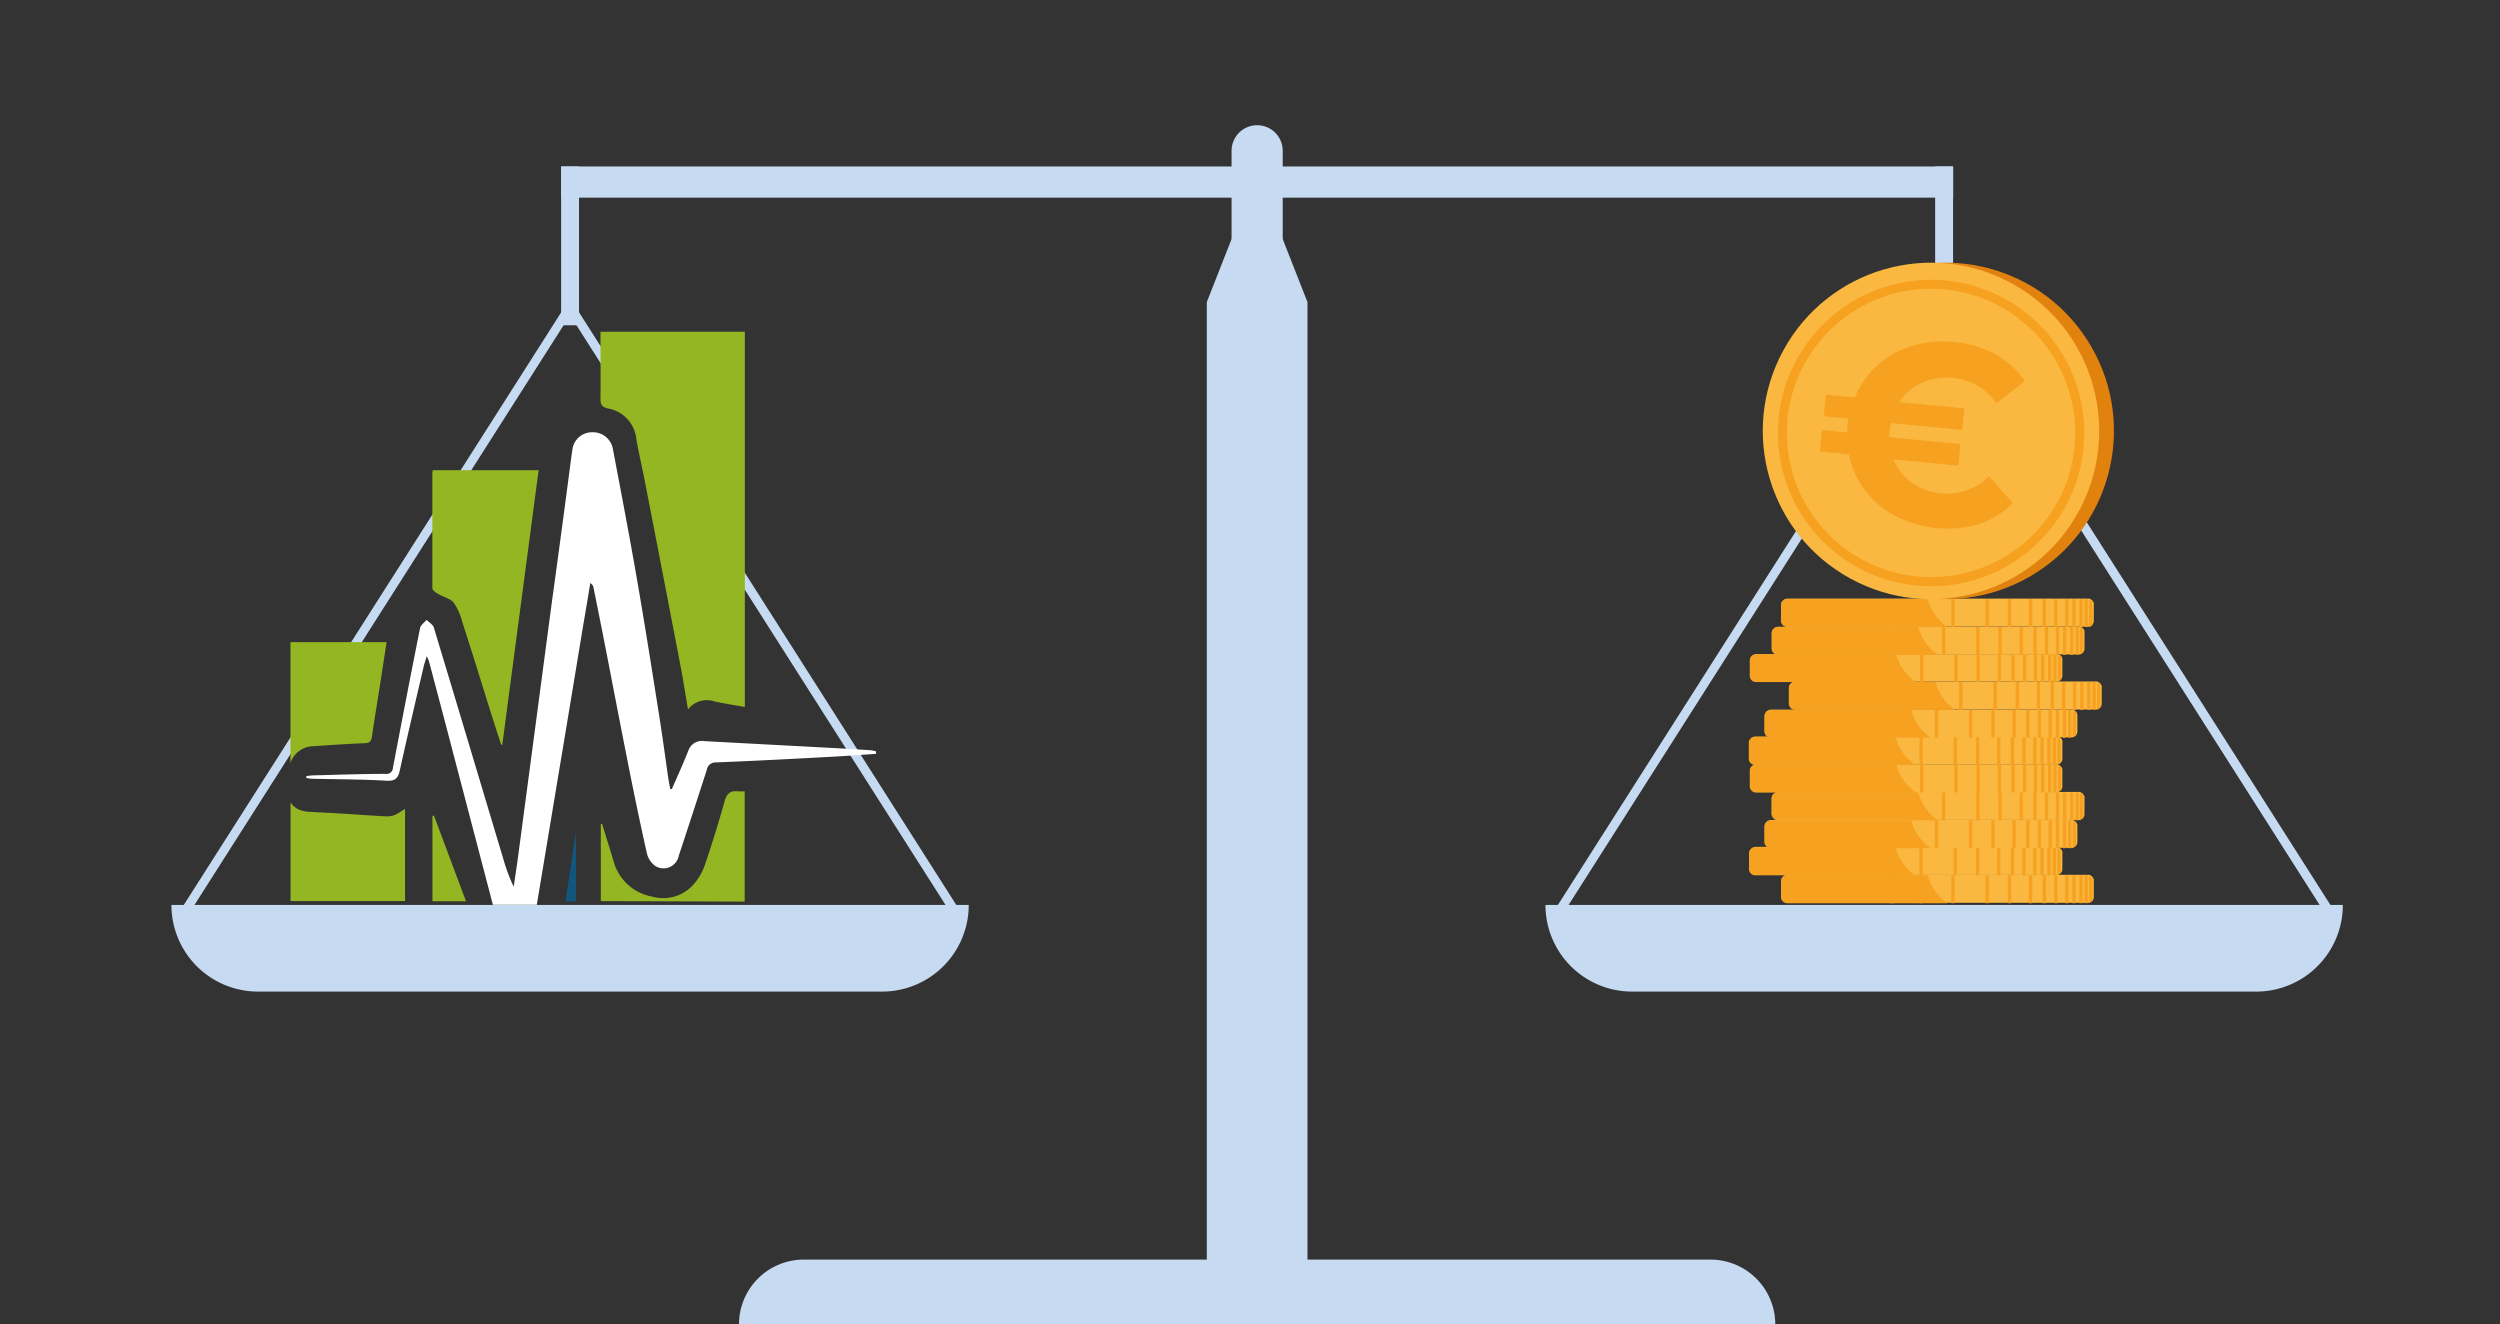 <?xml version="1.0" encoding="UTF-8"?> <svg xmlns="http://www.w3.org/2000/svg" viewBox="0 0 303.05 160.54"><rect x="0" y="0" width="303.05" height="160.54" fill="#333333" stroke="none"/><title>cirs-2</title><polygon points="158.49 158.79 146.29 158.79 146.29 36.62 152.39 21.08 158.49 36.62 158.49 158.79" style="fill:#c6daf2"></polygon><rect x="68.02" y="20.18" width="168.74" height="3.78" style="fill:#c6daf2"></rect><path d="M20.77,109.7h96.66a0,0,0,0,1,0,0v0a10.5,10.5,0,0,1-10.5,10.5H31.28a10.5,10.5,0,0,1-10.5-10.5v0a0,0,0,0,1,0,0Z" style="fill:#c6daf2"></path><polygon points="22.7 111.07 21.78 110.48 69.11 36.16 116.42 110.48 115.49 111.07 69.1 38.2 22.7 111.07" style="fill:#c6daf2"></polygon><rect x="68.02" y="20.18" width="2.17" height="19.25" style="fill:#c6daf2"></rect><path d="M187.34,109.7H284a0,0,0,0,1,0,0v0a10.5,10.5,0,0,1-10.5,10.5H197.84a10.5,10.5,0,0,1-10.5-10.5v0A0,0,0,0,1,187.34,109.7Z" style="fill:#c6daf2"></path><polygon points="189.27 111.07 188.35 110.48 235.68 36.16 282.99 110.48 282.06 111.07 235.66 38.2 189.27 111.07" style="fill:#c6daf2"></polygon><rect x="234.58" y="20.18" width="2.17" height="19.25" style="fill:#c6daf2"></rect><path d="M155.49,29h-6.2V18.28a3.1,3.1,0,0,1,3.1-3.1h0a3.1,3.1,0,0,1,3.1,3.1Z" style="fill:#c6daf2"></path><path d="M97.43,152.69H207.35a7.85,7.85,0,0,1,7.85,7.85v0a0,0,0,0,1,0,0H89.58a0,0,0,0,1,0,0v0A7.85,7.85,0,0,1,97.43,152.69Z" style="fill:#c6daf2"></path><path d="M253.81,106.85v1.9a.61.61,0,0,1-.15.41.82.82,0,0,1-.41.28l-.16,0H216.77a.82.82,0,0,1-.87-.7v-2a.82.82,0,0,1,.87-.7h36.32l.16,0a.76.76,0,0,1,.41.28A.59.59,0,0,1,253.81,106.85Z" style="fill:#fab841"></path><path d="M236.05,109.49H216.68a.76.76,0,0,1-.78-.7v-2a.76.76,0,0,1,.78-.7h17A6,6,0,0,0,236.05,109.49Z" style="fill:#f6a220"></path><rect x="249" y="106.11" width="0.41" height="3.38" style="fill:#f6a220"></rect><rect x="247.61" y="106.11" width="0.41" height="3.38" style="fill:#f6a220"></rect><rect x="245.94" y="106.11" width="0.41" height="3.38" style="fill:#f6a220"></rect><rect x="243.38" y="106.11" width="0.41" height="3.38" style="fill:#f6a220"></rect><rect x="240.68" y="106.11" width="0.41" height="3.38" style="fill:#f6a220"></rect><rect x="236.53" y="106.11" width="0.41" height="3.38" style="fill:#f6a220"></rect><rect x="232.65" y="106.11" width="0.41" height="3.38" style="fill:#f6a220"></rect><rect x="229.18" y="106.11" width="0.41" height="3.38" style="fill:#f6a220"></rect><rect x="250.33" y="106.11" width="0.41" height="3.38" style="fill:#f6a220"></rect><rect x="251.2" y="106.11" width="0.41" height="3.38" style="fill:#f6a220"></rect><rect x="252.05" y="106.11" width="0.41" height="3.38" style="fill:#f6a220"></rect><path d="M253.09,106.12v3.36h-.41v-3.38h.41Z" style="fill:#f6a220"></path><path d="M253.66,106.44v2.72a.82.82,0,0,1-.41.28v-3.28A.76.76,0,0,1,253.66,106.44Z" style="fill:#f6a220"></path><path d="M250,103.47v1.91a.69.69,0,0,1-.15.41.9.9,0,0,1-.41.27l-.16,0H212.9a.82.82,0,0,1-.87-.7v-2a.82.82,0,0,1,.87-.7h36.33l.16,0h0l0,0h0l0,0,.05,0,0,0h0l0,0,.06.06h0l0,0,0,0A.69.69,0,0,1,250,103.47Z" style="fill:#fab841"></path><path d="M232.19,106.11H212.81a.76.76,0,0,1-.78-.7v-2a.76.76,0,0,1,.78-.7h17a.29.29,0,0,0,0,.09A5.89,5.89,0,0,0,232.19,106.11Z" style="fill:#f6a220"></path><rect x="245.14" y="102.73" width="0.41" height="3.38" style="fill:#f6a220"></rect><rect x="243.74" y="102.73" width="0.41" height="3.38" style="fill:#f6a220"></rect><rect x="242.08" y="102.73" width="0.41" height="3.38" style="fill:#f6a220"></rect><rect x="239.52" y="102.73" width="0.41" height="3.38" style="fill:#f6a220"></rect><rect x="236.81" y="102.73" width="0.41" height="3.38" style="fill:#f6a220"></rect><rect x="232.67" y="102.73" width="0.41" height="3.38" style="fill:#f6a220"></rect><rect x="228.78" y="102.73" width="0.41" height="3.38" style="fill:#f6a220"></rect><rect x="225.32" y="102.73" width="0.41" height="3.38" style="fill:#f6a220"></rect><rect x="246.46" y="102.73" width="0.41" height="3.38" style="fill:#f6a220"></rect><rect x="247.34" y="102.73" width="0.41" height="3.38" style="fill:#f6a220"></rect><rect x="248.18" y="102.73" width="0.41" height="3.38" style="fill:#f6a220"></rect><path d="M249.23,102.75v3.35h-.41v-3.38h.25Z" style="fill:#f6a220"></path><path d="M249.8,103.06v2.73a.9.9,0,0,1-.41.27v-3.28A1,1,0,0,1,249.8,103.06Z" style="fill:#f6a220"></path><path d="M251.82,100.18v1.9a.66.66,0,0,1-.15.41.91.91,0,0,1-.41.28l-.16,0H214.77a.9.9,0,0,1-.4-.09.73.73,0,0,1-.47-.58v-2a.82.82,0,0,1,.87-.7H251.1l.16,0a.84.84,0,0,1,.41.28A.64.64,0,0,1,251.82,100.18Z" style="fill:#fab841"></path><path d="M234.06,102.82H214.68a.74.74,0,0,1-.36-.09.73.73,0,0,1-.42-.58v-2a.76.76,0,0,1,.78-.7h17a5.89,5.89,0,0,0,2.26,3.29Z" style="fill:#f6a220"></path><rect x="247" y="99.44" width="0.41" height="3.38" style="fill:#f6a220"></rect><rect x="245.61" y="99.44" width="0.41" height="3.38" style="fill:#f6a220"></rect><rect x="243.94" y="99.44" width="0.41" height="3.38" style="fill:#f6a220"></rect><rect x="241.39" y="99.44" width="0.41" height="3.38" style="fill:#f6a220"></rect><rect x="238.68" y="99.44" width="0.41" height="3.38" style="fill:#f6a220"></rect><rect x="234.54" y="99.44" width="0.41" height="3.38" style="fill:#f6a220"></rect><rect x="230.65" y="99.44" width="0.41" height="3.38" style="fill:#f6a220"></rect><rect x="227.19" y="99.44" width="0.41" height="3.38" style="fill:#f6a220"></rect><rect x="248.33" y="99.44" width="0.41" height="3.38" style="fill:#f6a220"></rect><rect x="249.2" y="99.44" width="0.41" height="3.38" style="fill:#f6a220"></rect><rect x="250.05" y="99.44" width="0.41" height="3.38" style="fill:#f6a220"></rect><path d="M251.1,99.45v3.36h-.42V99.44h.42Z" style="fill:#f6a220"></path><path d="M251.67,99.77v2.72a.91.91,0,0,1-.41.28V99.49A.84.84,0,0,1,251.67,99.77Z" style="fill:#f6a220"></path><path d="M252.68,96.8v1.91a.63.63,0,0,1-.15.41.85.85,0,0,1-.41.27l-.16,0H215.64a.83.83,0,0,1-.88-.7v-2a.82.82,0,0,1,.78-.69h36.27l.15,0a.76.76,0,0,1,.16,0,.94.94,0,0,1,.41.28A.63.63,0,0,1,252.68,96.8Z" style="fill:#fab841"></path><path d="M234.92,99.44H215.55a.78.78,0,0,1-.79-.7v-2a.76.76,0,0,1,.69-.69h17.09A6,6,0,0,0,234.92,99.44Z" style="fill:#f6a220"></path><rect x="247.87" y="96.06" width="0.41" height="3.38" style="fill:#f6a220"></rect><rect x="246.48" y="96.06" width="0.41" height="3.38" style="fill:#f6a220"></rect><rect x="244.81" y="96.06" width="0.41" height="3.38" style="fill:#f6a220"></rect><rect x="242.25" y="96.06" width="0.41" height="3.38" style="fill:#f6a220"></rect><rect x="239.55" y="96.06" width="0.41" height="3.38" style="fill:#f6a220"></rect><rect x="235.4" y="96.06" width="0.41" height="3.38" style="fill:#f6a220"></rect><rect x="231.52" y="96.06" width="0.41" height="3.38" style="fill:#f6a220"></rect><rect x="228.05" y="96.06" width="0.41" height="3.38" style="fill:#f6a220"></rect><rect x="249.2" y="96.06" width="0.41" height="3.38" style="fill:#f6a220"></rect><rect x="250.07" y="96.06" width="0.41" height="3.38" style="fill:#f6a220"></rect><rect x="250.92" y="96.06" width="0.41" height="3.38" style="fill:#f6a220"></rect><path d="M252,96.08v3.35h-.41V96.06h.26Z" style="fill:#f6a220"></path><path d="M252.53,96.39v2.73a.85.85,0,0,1-.41.27V96.11A.94.94,0,0,1,252.53,96.39Z" style="fill:#f6a220"></path><path d="M250,93.43v1.9a.59.59,0,0,1-.15.41.8.8,0,0,1-.41.28l-.16,0H213a.82.82,0,0,1-.87-.7v-2a.77.77,0,0,1,.65-.64h0l.19,0H249.3l.16,0a.86.86,0,0,1,.41.28A.61.61,0,0,1,250,93.43Z" style="fill:#fab841"></path><path d="M232.26,96.07H212.89a.76.76,0,0,1-.78-.7v-2a.75.75,0,0,1,.6-.65h17.17v0a5.89,5.89,0,0,0,2.37,3.34Z" style="fill:#f6a220"></path><rect x="245.21" y="92.69" width="0.41" height="3.38" style="fill:#f6a220"></rect><rect x="243.82" y="92.69" width="0.41" height="3.38" style="fill:#f6a220"></rect><rect x="242.15" y="92.69" width="0.41" height="3.38" style="fill:#f6a220"></rect><rect x="239.59" y="92.69" width="0.41" height="3.38" style="fill:#f6a220"></rect><rect x="236.89" y="92.69" width="0.41" height="3.38" style="fill:#f6a220"></rect><rect x="232.74" y="92.69" width="0.41" height="3.38" style="fill:#f6a220"></rect><rect x="228.86" y="92.69" width="0.41" height="3.38" style="fill:#f6a220"></rect><rect x="225.39" y="92.69" width="0.41" height="3.38" style="fill:#f6a220"></rect><rect x="246.54" y="92.69" width="0.41" height="3.38" style="fill:#f6a220"></rect><rect x="247.41" y="92.69" width="0.41" height="3.38" style="fill:#f6a220"></rect><rect x="248.26" y="92.69" width="0.41" height="3.38" style="fill:#f6a220"></rect><path d="M249.3,92.7v3.36h-.41V92.69h.41Z" style="fill:#f6a220"></path><path d="M249.87,93v2.72a.8.8,0,0,1-.41.28V92.74A.86.86,0,0,1,249.87,93Z" style="fill:#f6a220"></path><path d="M250,90.08V92a.69.69,0,0,1-.15.41.91.91,0,0,1-.41.28l-.13,0H212.75A.79.79,0,0,1,212,92V90a.82.82,0,0,1,.87-.7h36.33l.16,0h.09l0,0,0,0,.05,0,0,0h0l0,0,.06,0,0,0,0,0,0,0A.69.69,0,0,1,250,90.08Z" style="fill:#fab841"></path><path d="M232.19,92.72H212.71A.75.75,0,0,1,212,92V90a.76.76,0,0,1,.78-.7h17a.19.19,0,0,0,0,.08,5.87,5.87,0,0,0,2.32,3.27Z" style="fill:#f6a220"></path><rect x="245.14" y="89.34" width="0.41" height="3.38" style="fill:#f6a220"></rect><rect x="243.74" y="89.34" width="0.41" height="3.38" style="fill:#f6a220"></rect><rect x="242.08" y="89.34" width="0.41" height="3.38" style="fill:#f6a220"></rect><rect x="239.52" y="89.34" width="0.41" height="3.38" style="fill:#f6a220"></rect><rect x="236.81" y="89.34" width="0.41" height="3.38" style="fill:#f6a220"></rect><rect x="232.67" y="89.34" width="0.41" height="3.38" style="fill:#f6a220"></rect><rect x="228.78" y="89.34" width="0.41" height="3.38" style="fill:#f6a220"></rect><rect x="225.32" y="89.34" width="0.41" height="3.38" style="fill:#f6a220"></rect><rect x="246.46" y="89.34" width="0.41" height="3.38" style="fill:#f6a220"></rect><rect x="247.34" y="89.34" width="0.41" height="3.38" style="fill:#f6a220"></rect><rect x="248.18" y="89.34" width="0.41" height="3.38" style="fill:#f6a220"></rect><path d="M249.23,89.35v3.36h-.41V89.34h.41Z" style="fill:#f6a220"></path><path d="M249.8,89.66v2.73a.91.91,0,0,1-.41.28V89.39A.9.9,0,0,1,249.8,89.66Z" style="fill:#f6a220"></path><path d="M251.82,86.78v1.91a.69.69,0,0,1-.15.41.9.9,0,0,1-.41.27l-.16,0H214.77a1.06,1.06,0,0,1-.4-.08.75.75,0,0,1-.47-.58v-2a.82.82,0,0,1,.87-.69H251.1l.16,0a.9.9,0,0,1,.41.27A.69.69,0,0,1,251.82,86.78Z" style="fill:#fab841"></path><path d="M234.06,89.42H214.68a.86.86,0,0,1-.36-.08.75.75,0,0,1-.42-.58v-2a.76.76,0,0,1,.78-.69h17a5.93,5.93,0,0,0,2.26,3.29Z" style="fill:#f6a220"></path><rect x="247" y="86.05" width="0.41" height="3.38" style="fill:#f6a220"></rect><rect x="245.61" y="86.05" width="0.41" height="3.38" style="fill:#f6a220"></rect><rect x="243.94" y="86.05" width="0.41" height="3.38" style="fill:#f6a220"></rect><rect x="241.39" y="86.05" width="0.41" height="3.38" style="fill:#f6a220"></rect><rect x="238.68" y="86.05" width="0.41" height="3.38" style="fill:#f6a220"></rect><rect x="234.54" y="86.05" width="0.41" height="3.38" style="fill:#f6a220"></rect><rect x="230.65" y="86.05" width="0.41" height="3.38" style="fill:#f6a220"></rect><rect x="227.19" y="86.05" width="0.41" height="3.38" style="fill:#f6a220"></rect><rect x="248.33" y="86.05" width="0.41" height="3.38" style="fill:#f6a220"></rect><rect x="249.2" y="86.05" width="0.41" height="3.38" style="fill:#f6a220"></rect><rect x="250.05" y="86.05" width="0.41" height="3.38" style="fill:#f6a220"></rect><path d="M251.1,86.06v3.35h-.42V86.05h.42Z" style="fill:#f6a220"></path><path d="M251.67,86.37V89.1a.9.9,0,0,1-.41.27V86.1A.9.9,0,0,1,251.67,86.37Z" style="fill:#f6a220"></path><path d="M254.77,83.41v1.9a.63.63,0,0,1-.15.41.86.86,0,0,1-.41.28l-.16,0H217.73a.83.83,0,0,1-.88-.7v-2a.82.82,0,0,1,.77-.69h36.43l.16,0a.85.85,0,0,1,.41.27A.64.64,0,0,1,254.77,83.41Z" style="fill:#fab841"></path><path d="M237,86.05H217.63a.77.77,0,0,1-.78-.7v-2a.76.76,0,0,1,.69-.69h17.09A6,6,0,0,0,237,86.05Z" style="fill:#f6a220"></path><rect x="249.96" y="82.67" width="0.41" height="3.38" style="fill:#f6a220"></rect><rect x="248.57" y="82.67" width="0.41" height="3.38" style="fill:#f6a220"></rect><rect x="246.9" y="82.67" width="0.41" height="3.38" style="fill:#f6a220"></rect><rect x="244.34" y="82.67" width="0.41" height="3.38" style="fill:#f6a220"></rect><rect x="241.64" y="82.67" width="0.41" height="3.38" style="fill:#f6a220"></rect><rect x="237.49" y="82.67" width="0.41" height="3.38" style="fill:#f6a220"></rect><rect x="233.61" y="82.67" width="0.41" height="3.38" style="fill:#f6a220"></rect><rect x="230.14" y="82.67" width="0.41" height="3.38" style="fill:#f6a220"></rect><rect x="251.28" y="82.67" width="0.41" height="3.38" style="fill:#f6a220"></rect><rect x="252.16" y="82.67" width="0.41" height="3.38" style="fill:#f6a220"></rect><rect x="253" y="82.67" width="0.41" height="3.38" style="fill:#f6a220"></rect><path d="M254.05,82.68V86h-.41V82.67h.41Z" style="fill:#f6a220"></path><path d="M254.62,83v2.73a.86.86,0,0,1-.41.28V82.72A.85.85,0,0,1,254.62,83Z" style="fill:#f6a220"></path><path d="M250,80v1.91a.63.63,0,0,1-.15.41.94.94,0,0,1-.41.28.76.76,0,0,1-.16,0H213a.82.82,0,0,1-.87-.7V80a.82.82,0,0,1,.87-.7H249.3l.16,0,.08,0,0,0h0l0,0h0l0,0,.09.06,0,0h0l0,0,0,0A.63.63,0,0,1,250,80Z" style="fill:#fab841"></path><path d="M232.26,82.68H212.89a.76.76,0,0,1-.78-.7V80a.76.76,0,0,1,.78-.7h17l0,.08a5.86,5.86,0,0,0,2.35,3.29Z" style="fill:#f6a220"></path><rect x="245.21" y="79.3" width="0.41" height="3.38" style="fill:#f6a220"></rect><rect x="243.82" y="79.3" width="0.41" height="3.38" style="fill:#f6a220"></rect><rect x="242.15" y="79.3" width="0.41" height="3.38" style="fill:#f6a220"></rect><rect x="239.59" y="79.3" width="0.41" height="3.38" style="fill:#f6a220"></rect><rect x="236.89" y="79.3" width="0.41" height="3.38" style="fill:#f6a220"></rect><rect x="232.74" y="79.3" width="0.41" height="3.38" style="fill:#f6a220"></rect><rect x="228.86" y="79.3" width="0.41" height="3.38" style="fill:#f6a220"></rect><rect x="225.39" y="79.3" width="0.41" height="3.38" style="fill:#f6a220"></rect><rect x="246.54" y="79.3" width="0.41" height="3.38" style="fill:#f6a220"></rect><rect x="247.41" y="79.3" width="0.41" height="3.38" style="fill:#f6a220"></rect><rect x="248.26" y="79.3" width="0.41" height="3.38" style="fill:#f6a220"></rect><path d="M249.3,79.31v3.35l-.15,0h-.26V79.3h.41Z" style="fill:#f6a220"></path><path d="M249.87,79.62v2.73a.94.94,0,0,1-.41.28V79.35A.85.85,0,0,1,249.87,79.62Z" style="fill:#f6a220"></path><path d="M252.68,76.74v1.9a.61.61,0,0,1-.15.41.86.86,0,0,1-.41.28l-.16,0H215.64a1,1,0,0,1-.39-.08.74.74,0,0,1-.48-.59v-2a.82.82,0,0,1,.78-.69H252l.16,0a.8.8,0,0,1,.41.28A.59.59,0,0,1,252.68,76.74Z" style="fill:#fab841"></path><path d="M234.92,79.38H215.55a.78.78,0,0,1-.35-.08.72.72,0,0,1-.43-.59v-2a.76.76,0,0,1,.69-.69h17.09a6,6,0,0,0,2.27,3.29Z" style="fill:#f6a220"></path><rect x="247.87" y="76" width="0.41" height="3.38" style="fill:#f6a220"></rect><rect x="246.48" y="76" width="0.41" height="3.38" style="fill:#f6a220"></rect><rect x="244.81" y="76" width="0.41" height="3.38" style="fill:#f6a220"></rect><rect x="242.25" y="76" width="0.41" height="3.38" style="fill:#f6a220"></rect><rect x="239.55" y="76" width="0.41" height="3.38" style="fill:#f6a220"></rect><rect x="235.4" y="76" width="0.41" height="3.38" style="fill:#f6a220"></rect><rect x="231.52" y="76" width="0.41" height="3.38" style="fill:#f6a220"></rect><rect x="228.05" y="76" width="0.41" height="3.38" style="fill:#f6a220"></rect><rect x="249.2" y="76" width="0.41" height="3.38" style="fill:#f6a220"></rect><rect x="250.07" y="76" width="0.41" height="3.38" style="fill:#f6a220"></rect><rect x="250.92" y="76" width="0.41" height="3.38" style="fill:#f6a220"></rect><path d="M252,76v3.36h-.41V76H252Z" style="fill:#f6a220"></path><path d="M252.53,76.32v2.73a.86.86,0,0,1-.41.28V76.05A.85.85,0,0,1,252.53,76.32Z" style="fill:#f6a220"></path><path d="M253.81,73.36v1.91a.63.63,0,0,1-.15.41.88.88,0,0,1-.41.28.76.76,0,0,1-.16,0H216.77a.82.82,0,0,1-.87-.7v-2a.82.82,0,0,1,.87-.7h36.32l.16,0a.8.8,0,0,1,.41.27A.63.63,0,0,1,253.81,73.36Z" style="fill:#fab841"></path><path d="M236.05,76H216.68a.76.76,0,0,1-.78-.7v-2a.76.76,0,0,1,.78-.7h17A6,6,0,0,0,236.05,76Z" style="fill:#f6a220"></path><rect x="249" y="72.63" width="0.41" height="3.38" style="fill:#f6a220"></rect><rect x="247.61" y="72.63" width="0.41" height="3.38" style="fill:#f6a220"></rect><rect x="245.94" y="72.63" width="0.41" height="3.38" style="fill:#f6a220"></rect><rect x="243.38" y="72.63" width="0.41" height="3.38" style="fill:#f6a220"></rect><rect x="240.68" y="72.63" width="0.41" height="3.38" style="fill:#f6a220"></rect><rect x="236.53" y="72.63" width="0.41" height="3.38" style="fill:#f6a220"></rect><rect x="232.65" y="72.63" width="0.41" height="3.38" style="fill:#f6a220"></rect><rect x="229.18" y="72.63" width="0.41" height="3.38" style="fill:#f6a220"></rect><rect x="250.33" y="72.63" width="0.41" height="3.38" style="fill:#f6a220"></rect><rect x="251.2" y="72.63" width="0.41" height="3.38" style="fill:#f6a220"></rect><rect x="252.05" y="72.63" width="0.41" height="3.38" style="fill:#f6a220"></rect><path d="M253.09,72.64V76l-.15,0h-.26V72.63h.41Z" style="fill:#f6a220"></path><path d="M253.66,73v2.73a.88.88,0,0,1-.41.28V72.68A.8.8,0,0,1,253.66,73Z" style="fill:#f6a220"></path><circle cx="235.86" cy="52.24" r="20.39" transform="translate(5.39 124.64) rotate(-29.93)" style="fill:#e2820e"></circle><circle cx="234.08" cy="52.24" r="20.39" transform="translate(76 232.61) rotate(-61.35)" style="fill:#fab841"></circle><path d="M234.08,71.06a18.57,18.57,0,1,1,13.14-5.44A18.44,18.44,0,0,1,234.08,71.06Zm0-36.05a17.47,17.47,0,1,0,17.47,17.47A17.49,17.49,0,0,0,234.08,35Z" style="fill:#f6a220"></path><path d="M241.11,57.71,244,61a10.22,10.22,0,0,1-4.12,2.53,13.63,13.63,0,0,1-10.15-1,11,11,0,0,1-3.67-3.11,10.87,10.87,0,0,1-1.94-4.34l-3.51-.34.25-2.61,3.05.29a8.15,8.15,0,0,1,.05-.84c0-.37.07-.65.11-.84l-3-.29.26-2.61,3.51.34a10.68,10.68,0,0,1,2.73-3.88,11,11,0,0,1,4.2-2.36,13.18,13.18,0,0,1,5.12-.48,12.71,12.71,0,0,1,5,1.49,10.3,10.3,0,0,1,3.57,3.24L242,48.9a7.16,7.16,0,0,0-5.25-3.08,7.28,7.28,0,0,0-3.77.58,6.29,6.29,0,0,0-2.74,2.34l7.88.76-.26,2.61-8.65-.83c0,.18-.07.46-.11.83A8.16,8.16,0,0,0,229,53l8.65.83-.25,2.62-7.87-.77a6.35,6.35,0,0,0,2.24,2.83,7.35,7.35,0,0,0,3.58,1.29A7.07,7.07,0,0,0,241.11,57.71Z" style="fill:#f6a220"></path><path d="M72.79,40.21h17.5V85.7c-1.23-.22-2.45-.41-3.65-.66A2.88,2.88,0,0,0,83.4,86c-.32-1.86-.57-3.53-.89-5.18q-2.17-11.34-4.38-22.67c-.33-1.67-.72-3.31-1-5a4.18,4.18,0,0,0-3.45-3.64c-.71-.15-.9-.47-.89-1.17C72.82,45.64,72.79,43,72.79,40.21Z" style="fill:#94b622"></path><path d="M52.47,57H65.29c-1.47,11.14-2.94,22.21-4.4,33.28l-.14,0c-.56-1.73-1.12-3.46-1.66-5.19-1-3.23-2-6.46-3.05-9.68A7.15,7.15,0,0,0,55,73.06c-.43-.52-1.28-.7-1.92-1.08-.27-.16-.67-.44-.67-.67,0-4.68,0-9.35,0-14A1.57,1.57,0,0,1,52.47,57Z" style="fill:#94b622"></path><path d="M35.22,97.27c.76,1.12,1.83,1.13,3,1.18,2.49.11,5,.29,7.47.45,1.91.13,1.9.14,3.41-.85v11.18H35.22Z" style="fill:#94b622"></path><path d="M46.86,77.84l-.7,4.58c-.36,2.3-.74,4.6-1.08,6.9-.08.53-.25.74-.84.77-2.11.08-4.21.23-6.32.37a2.93,2.93,0,0,0-2.71,2.06V77.84Z" style="fill:#94b622"></path><path d="M72.83,109.23V99.88l.16,0c.49,1.6,1,3.21,1.47,4.8a5.94,5.94,0,0,0,4.56,4,4.93,4.93,0,0,0,5.2-1.64,7.26,7.26,0,0,0,1.3-2.42c.84-2.48,1.62-5,2.32-7.5.25-.91.67-1.29,1.58-1.2a7.71,7.71,0,0,0,.85,0v13.37Z" style="fill:#94b622"></path><path d="M52.6,98.86c1.28,3.44,2.57,6.87,3.89,10.39H52.42V98.91Z" style="fill:#94b622"></path><path d="M69.82,109.27H68.55l1.27-8.5Z" style="fill:#12567e"></path><path d="M105.5,90.94l-3.64-.22-16.49-.88A1.73,1.73,0,0,0,83.44,91c-.62,1.57-1.32,3.1-2,4.65l-.19,0c-.07-.4-.16-.79-.22-1.18-.41-2.82-.78-5.64-1.24-8.45C78.9,80.36,78,74.68,77,69c-.85-4.87-1.79-9.74-2.71-14.6a2.46,2.46,0,0,0-2.56-2,2.38,2.38,0,0,0-2.34,2.11c-.16,1-.29,2.09-.43,3.14q-1,7.65-2.06,15.31-1.09,8.22-2.18,16.44l-1.86,14c-.18,1.37-.39,2.73-.59,4.09A21.24,21.24,0,0,1,61,104.08c-2.8-9.33-5.58-18.66-8.41-28-.11-.37-.57-.63-.88-.94-.27.33-.72.63-.79,1-1.13,5.63-2.21,11.28-3.29,16.93a.77.77,0,0,1-.89.74c-2.91,0-5.83.11-8.74.18-.29,0-.57.06-.86.08v.24a5.59,5.59,0,0,0,.7.09c3,.07,6,.06,9,.24,1.1.06,1.42-.32,1.63-1.28.93-4.21,1.92-8.41,2.9-12.61.08-.34.2-.67.37-1.22.16.39.23.52.27.66l1.74,6.58,6,22.91h5.32q1.17-7,2.33-14,1.59-9.51,3.15-19c.33-2,.69-4,1-6a.76.76,0,0,1,.38.49C73.36,78.13,74.63,85,76,91.88q1.13,5.79,2.41,11.54a2.72,2.72,0,0,0,.92,1.48,1.87,1.87,0,0,0,2.94-1.14Q84,98.54,85.68,93.31a1.06,1.06,0,0,1,1.12-.89c4.83-.19,9.65-.45,14.48-.71,1.64-.09,3.27-.22,4.91-.33l0-.3A4.36,4.36,0,0,0,105.5,90.94Z" style="fill:#fff"></path></svg> 